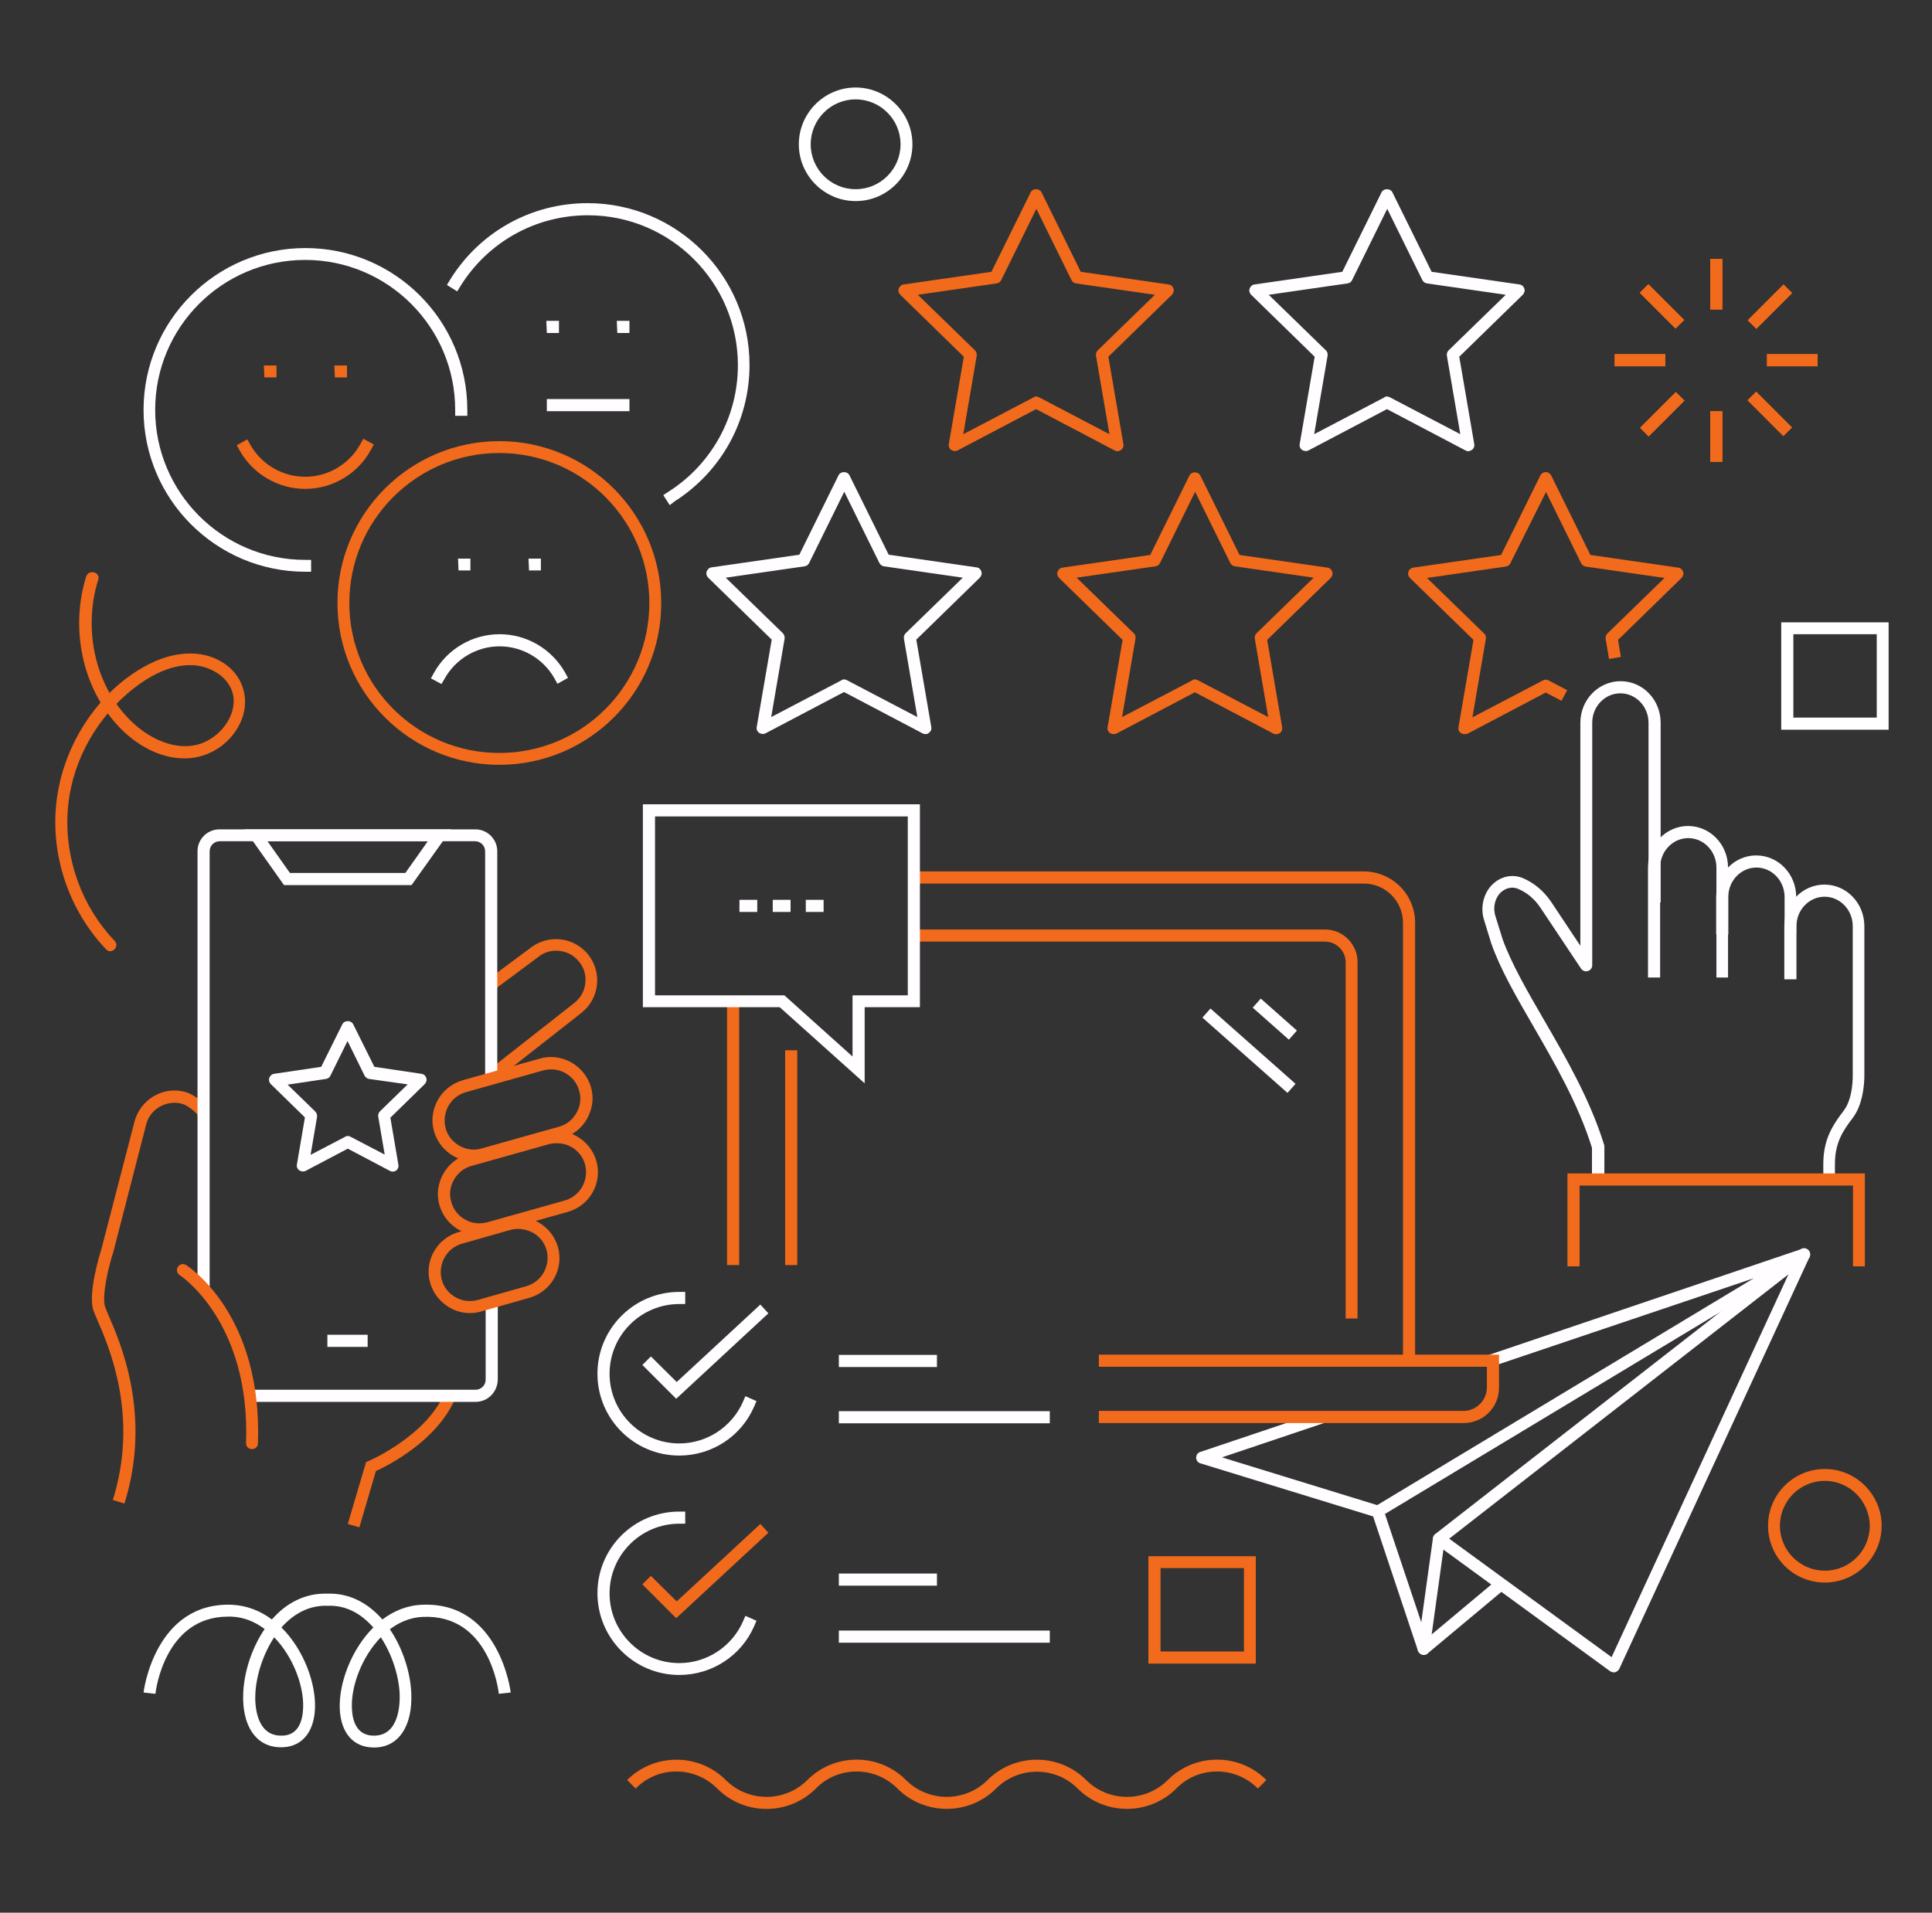 <?xml version="1.0" encoding="utf-8"?>
<!-- Generator: Adobe Illustrator 26.0.1, SVG Export Plug-In . SVG Version: 6.00 Build 0)  -->
<svg version="1.1" id="Layer_1" xmlns="http://www.w3.org/2000/svg" xmlns:xlink="http://www.w3.org/1999/xlink" x="0px" y="0px"
	 viewBox="0 0 748.3 741" style="enable-background:new 0 0 748.3 741;" xml:space="preserve">
<rect x="0" y="0" width="748.3" height="741" fill="#333333" stroke="none"/>
<style type="text/css">
	.st0{fill:#FFFDFF;}
	.st1{fill:#F26A1B;}
	.st2{fill:none;stroke:#FFFDFF;stroke-miterlimit:10;}
	.st3{fill:#FFFFFF;}
</style>
<g>
	<g>
		<g>
			<path class="st0" d="M533.6,587.9c-0.2,0-0.5,0-0.7-0.1l-68-20.9c-1-0.3-1.6-1.2-1.6-2.2c0-1,0.6-1.9,1.6-2.2l46.4-15.6l1.5,4.4
				l-39.5,13.3l60.1,18.5l145.9-87.9l-102.6,34.6l-1.5-4.4L698,483.8c1.1-0.4,2.4,0.1,2.9,1.2c0.5,1.1,0.1,2.4-0.9,3l-165.2,99.5
				C534.5,587.8,534,587.9,533.6,587.9z"/>
		</g>
		<g>
			<path class="st0" d="M625.1,647.9c-0.5,0-1-0.2-1.4-0.4L556,598.1c-0.6-0.4-0.9-1.1-1-1.9c0-0.7,0.3-1.4,0.9-1.9l141.4-110.2
				c0.9-0.7,2-0.7,2.9,0c0.8,0.7,1.1,1.8,0.7,2.8l-73.7,159.6c-0.3,0.6-0.9,1.1-1.5,1.3C625.5,647.9,625.3,647.9,625.1,647.9z
				 M561.3,596.1l62.9,45.9l68.5-148.3L561.3,596.1z"/>
		</g>
		<g>
			<path class="st0" d="M551.4,641.1c-0.2,0-0.4,0-0.6-0.1c-0.7-0.2-1.3-0.8-1.6-1.5l-18.5-55.4l4.4-1.5l17.5,52.2l28.2-23.6l3,3.6
				l-30.9,25.8C552.5,641,552,641.1,551.4,641.1z"/>
		</g>
		<g>
			<path class="st0" d="M551.4,641.1c-0.1,0-0.2,0-0.3,0c-1.3-0.2-2.2-1.4-2-2.6l5.9-42.6c0.2-1.3,1.4-2.1,2.6-2
				c1.3,0.2,2.2,1.4,2,2.6l-5.9,42.6C553.6,640.3,552.6,641.1,551.4,641.1z"/>
		</g>
	</g>
	<g>
		<g>
			<g>
				<g>
					<path class="st0" d="M263.1,563.9c-17.5,0-31.7-14.2-31.7-31.7c0-17.5,14.2-31.7,31.7-31.7h2.3v4.7h-2.3c-14.9,0-27,12.1-27,27
						c0,14.9,12.1,27,27,27c10.7,0,20.4-6.4,24.7-16.2l0.9-2.1l4.3,1.9l-0.9,2.1C287.1,556.5,275.7,563.9,263.1,563.9z"/>
				</g>
				<g>
					<polygon class="st0" points="261.9,541.9 248.8,528.8 252.1,525.5 262.1,535.4 294.5,505.4 297.6,508.8 					"/>
				</g>
			</g>
		</g>
		<g>
			<rect x="324.9" y="524.9" class="st0" width="38" height="4.7"/>
		</g>
		<g>
			<rect x="324.9" y="546.7" class="st0" width="81.7" height="4.7"/>
		</g>
		<g>
			<g>
				<g>
					<path class="st0" d="M263.1,648.9c-17.5,0-31.7-14.2-31.7-31.7c0-17.5,14.2-31.6,31.7-31.6h2.3v4.7h-2.3c-14.9,0-27,12.1-27,27
						c0,14.9,12.1,27,27,27c10.7,0,20.4-6.4,24.7-16.2l0.9-2.1l4.3,1.9l-0.9,2.1C287.1,641.5,275.7,648.9,263.1,648.9z"/>
				</g>
				<g>
					<polygon class="st1" points="261.9,626.9 248.8,613.8 252.1,610.5 262.1,620.4 294.5,590.4 297.6,593.8 					"/>
				</g>
			</g>
		</g>
		<g>
			<rect x="324.9" y="609.6" class="st0" width="38" height="4.7"/>
		</g>
		<g>
			<rect x="324.9" y="631.7" class="st0" width="81.7" height="4.7"/>
		</g>
	</g>
	<g>
		<g>
			<g>
				<g>
					<path class="st0" d="M358.4,284.4c-0.4,0-0.7-0.1-1.1-0.3l-30.4-16l-30.4,16c-0.8,0.4-1.7,0.3-2.5-0.2
						c-0.7-0.5-1.1-1.4-0.9-2.3l5.8-33.8l-24.6-24c-0.6-0.6-0.9-1.5-0.6-2.4c0.3-0.8,1-1.5,1.9-1.6l34-4.9l15.2-30.8
						c0.8-1.6,3.4-1.6,4.2,0l15.2,30.8l34,4.9c0.9,0.1,1.6,0.7,1.9,1.6c0.3,0.8,0,1.8-0.6,2.4l-24.6,24l5.8,33.8
						c0.2,0.9-0.2,1.8-0.9,2.3C359.4,284.3,358.9,284.4,358.4,284.4z M326.9,263.2c0.4,0,0.7,0.1,1.1,0.3l27.3,14.3l-5.2-30.4
						c-0.1-0.8,0.1-1.5,0.7-2.1l22.1-21.5l-30.5-4.4c-0.8-0.1-1.4-0.6-1.8-1.3l-13.6-27.6l-13.6,27.6c-0.3,0.7-1,1.2-1.8,1.3
						l-30.5,4.4l22.1,21.5c0.5,0.5,0.8,1.3,0.7,2.1l-5.2,30.4l27.3-14.3C326.2,263.3,326.6,263.2,326.9,263.2z"/>
				</g>
			</g>
		</g>
		<g>
			<g>
				<g>
					<path class="st1" d="M431.3,284.4c-0.5,0-1-0.2-1.4-0.4c-0.7-0.5-1.1-1.4-0.9-2.3l5.8-33.8l-24.6-24c-0.6-0.6-0.9-1.5-0.6-2.4
						c0.3-0.8,1-1.5,1.9-1.6l34-4.9l15.2-30.8c0.8-1.6,3.4-1.6,4.2,0l15.2,30.8l34,4.9c0.9,0.1,1.6,0.7,1.9,1.6
						c0.3,0.8,0,1.8-0.6,2.4l-24.6,24l5.8,33.8c0.2,0.9-0.2,1.8-0.9,2.3c-0.7,0.5-1.7,0.6-2.5,0.2l-30.4-16l-30.4,16
						C432.1,284.3,431.7,284.4,431.3,284.4z M462.8,263.2c0.4,0,0.7,0.1,1.1,0.3l27.3,14.3l-5.2-30.4c-0.1-0.8,0.1-1.5,0.7-2.1
						l22.1-21.5l-30.5-4.4c-0.8-0.1-1.4-0.6-1.8-1.3l-13.6-27.6l-13.6,27.6c-0.3,0.7-1,1.2-1.8,1.3l-30.5,4.4l22.1,21.5
						c0.6,0.5,0.8,1.3,0.7,2.1l-5.2,30.4l27.3-14.3C462,263.3,462.4,263.2,462.8,263.2z"/>
				</g>
			</g>
		</g>
		<g>
			<g>
				<g>
					<path class="st1" d="M567.2,284.4c-0.5,0-1-0.2-1.4-0.4c-0.7-0.5-1.1-1.4-0.9-2.3l5.8-33.8l-24.6-24c-0.6-0.6-0.9-1.5-0.6-2.4
						c0.3-0.8,1-1.5,1.9-1.6l34-4.9l15.2-30.8c0.4-0.8,1.2-1.3,2.1-1.3l0,0c0.9,0,1.7,0.5,2.1,1.3l15.2,30.8l34,4.9
						c0.9,0.1,1.6,0.7,1.9,1.6c0.3,0.8,0,1.8-0.6,2.4l-24.6,24l1.1,6.6l-4.6,0.8l-1.3-7.8c-0.1-0.8,0.1-1.5,0.7-2.1l22.1-21.5
						l-30.5-4.4c-0.8-0.1-1.4-0.6-1.8-1.3l-13.6-27.6L585,218.2c-0.3,0.7-1,1.2-1.8,1.3l-30.5,4.4l22.1,21.5
						c0.6,0.5,0.8,1.3,0.7,2.1l-5.2,30.4l27.3-14.3c0.7-0.4,1.5-0.4,2.2,0l7.2,3.8l-2.2,4.1l-6.1-3.2l-30.4,16
						C567.9,284.3,567.6,284.4,567.2,284.4z"/>
				</g>
			</g>
		</g>
		<g>
			<g>
				<g>
					<path class="st1" d="M432.8,174.8c-0.4,0-0.7-0.1-1.1-0.3l-30.4-16l-30.4,16c-0.8,0.4-1.7,0.3-2.5-0.2
						c-0.7-0.5-1.1-1.4-0.9-2.3l5.8-33.8l-24.6-24c-0.6-0.6-0.9-1.5-0.6-2.4c0.3-0.8,1-1.5,1.9-1.6l34-4.9l15.2-30.8
						c0.8-1.6,3.4-1.6,4.2,0l15.2,30.8l34,4.9c0.9,0.1,1.6,0.7,1.9,1.6c0.3,0.8,0,1.8-0.6,2.4l-24.6,24l5.8,33.8
						c0.2,0.9-0.2,1.8-0.9,2.3C433.8,174.6,433.3,174.8,432.8,174.8z M401.3,153.6c0.4,0,0.7,0.1,1.1,0.3l27.3,14.3l-5.2-30.4
						c-0.1-0.8,0.1-1.5,0.7-2.1l22.1-21.5l-30.5-4.4c-0.8-0.1-1.4-0.6-1.8-1.3l-13.6-27.6l-13.6,27.6c-0.3,0.7-1,1.2-1.8,1.3
						l-30.5,4.4l22.1,21.5c0.5,0.5,0.8,1.3,0.7,2.1l-5.2,30.4l27.3-14.3C400.6,153.6,401,153.6,401.3,153.6z"/>
				</g>
			</g>
		</g>
		<g>
			<g>
				<g>
					<path class="st0" d="M568.7,174.8c-0.4,0-0.7-0.1-1.1-0.3l-30.4-16l-30.4,16c-0.8,0.4-1.7,0.3-2.5-0.2
						c-0.7-0.5-1.1-1.4-0.9-2.3l5.8-33.8l-24.6-24c-0.6-0.6-0.9-1.5-0.6-2.4c0.3-0.8,1-1.5,1.9-1.6l34-4.9l15.2-30.8
						c0.8-1.6,3.4-1.6,4.2,0l15.2,30.8l34,4.9c0.9,0.1,1.6,0.7,1.9,1.6c0.3,0.8,0,1.8-0.6,2.4l-24.6,24L571,172
						c0.2,0.9-0.2,1.8-0.9,2.3C569.6,174.6,569.1,174.8,568.7,174.8z M537.2,153.6c0.4,0,0.7,0.1,1.1,0.3l27.3,14.3l-5.2-30.4
						c-0.1-0.8,0.1-1.5,0.7-2.1l22.1-21.5l-30.5-4.4c-0.8-0.1-1.4-0.6-1.8-1.3l-13.6-27.6l-13.6,27.6c-0.3,0.7-1,1.2-1.8,1.3
						l-30.5,4.4l22.1,21.5c0.6,0.5,0.8,1.3,0.7,2.1l-5.2,30.4l27.3-14.3C536.4,153.6,536.8,153.6,537.2,153.6z"/>
				</g>
			</g>
		</g>
		<g>
			<g>
				<g>
					<path class="st0" d="M669.5,378.7h-4.7v-42.6c0-6.3-4.9-11.4-10.9-11.4c-6,0-10.9,5.1-10.9,11.4v42.6h-4.7v-42.6
						c0-8.9,7-16.1,15.5-16.1c8.6,0,15.5,7.2,15.5,16.1V378.7z"/>
				</g>
				<g>
					<path class="st0" d="M695.9,362h-4.7v-14.5c0-6.3-4.9-11.4-10.9-11.4c-6,0-10.9,5.1-10.9,11.4V362h-4.7v-14.5
						c0-8.9,7-16.1,15.5-16.1c8.6,0,15.5,7.2,15.5,16.1V362z"/>
				</g>
				<g>
					<path class="st0" d="M710.9,457h-4.7v-6c0-9.6,3.6-15.1,7.9-20.7c3.8-5,3.5-13.9,3.5-14v-57.5c0-6.3-4.9-11.4-10.9-11.4
						c-6,0-10.9,5.1-10.9,11.4v20.6h-4.7v-20.6c0-8.9,7-16.1,15.5-16.1c8.6,0,15.5,7.2,15.5,16.1v57.4c0,0.4,0.3,10.6-4.5,16.9
						c-3.9,5.1-6.9,9.7-6.9,17.9V457z"/>
				</g>
				<g>
					<path class="st0" d="M621.3,457h-4.7v-12.3c-5.2-16.8-14.5-32.9-22.7-47.1c-6.6-11.4-12.8-22.1-16.3-32.1l-2.8-9.1
						c-1.5-4.7-0.3-10,2.9-13.4c3.3-3.5,8.1-4.6,12.4-2.7c4.3,1.9,7.9,5,10.7,9.1l11.3,17V280c0-8.9,7-16.1,15.6-16.1
						c8.6,0,15.5,7.2,15.5,16.1v69.6h-4.7V280c0-6.3-4.9-11.4-10.9-11.4c-6,0-10.9,5.1-10.9,11.4v94c0,1-0.7,1.9-1.7,2.2
						c-1,0.3-2-0.1-2.6-0.9l-15.6-23.4c-2.2-3.4-5.2-6-8.7-7.5c-2.4-1.1-5.1-0.4-7.1,1.6c-2.1,2.3-2.8,5.8-1.8,8.9l2.8,9
						c3.4,9.4,9.5,20,16,31.2c8.4,14.5,17.9,30.9,23.3,48.4c0.1,0.2,0.1,0.5,0.1,0.7V457z"/>
				</g>
				<g>
					<polygon class="st1" points="722.3,490.6 717.7,490.6 717.7,459.3 611.8,459.3 611.8,490.6 607.1,490.6 607.1,454.6 
						722.3,454.6 					"/>
				</g>
			</g>
		</g>
	</g>
	<g>
		<g>
			<path class="st1" d="M566.9,551.3H425.6v-4.7h141.2c5,0,9.1-4.1,9.1-9.1v-8H425.6v-4.7h155v12.6
				C580.7,545.2,574.5,551.3,566.9,551.3z"/>
		</g>
		<g>
			<rect x="281.6" y="387.9" class="st1" width="4.7" height="102.2"/>
		</g>
		<g>
			<path class="st1" d="M548.1,527.3h-4.7V357.5c0-8.4-6.8-15.2-15.2-15.2H354v-4.7h174.2c11,0,19.9,8.9,19.9,19.9V527.3z"/>
		</g>
		<g>
			<path class="st1" d="M525.9,510.8h-4.7v-138c0-4.4-3.6-8-8-8H354v-4.7h159.2c7,0,12.6,5.7,12.6,12.6V510.8z"/>
		</g>
		<g>
			<rect x="304.1" y="406.9" class="st1" width="4.7" height="83.2"/>
		</g>
		<g>
			
				<rect x="491.3" y="385.7" transform="matrix(0.663 -0.749 0.749 0.663 -129.419 502.642)" class="st0" width="4.7" height="18.7"/>
		</g>
		<g>
			
				<rect x="481.3" y="385.3" transform="matrix(0.663 -0.749 0.749 0.663 -141.971 499.273)" class="st0" width="4.7" height="44"/>
		</g>
		<g>
			<path class="st0" d="M334.9,419.7L302,390.2h-53l0-78.6h107.3v78.6l-21.4,0V419.7z M253.7,385.6h50.1l26.4,23.7v-23.7l21.4,0
				v-69.3h-97.9L253.7,385.6z"/>
		</g>
		<g>
			<g>
				<g>
					<g>
						<g>
							<rect x="286.4" y="348.6" class="st0" width="6.9" height="4.7"/>
						</g>
					</g>
				</g>
			</g>
			<g>
				<g>
					<g>
						<g>
							<rect x="299.3" y="348.6" class="st0" width="6.9" height="4.7"/>
						</g>
					</g>
				</g>
			</g>
			<g>
				<g>
					<g>
						<g>
							<rect x="312.1" y="348.6" class="st0" width="6.9" height="4.7"/>
						</g>
					</g>
				</g>
			</g>
		</g>
	</g>
	<g>
		<g>
			<path class="st0" d="M120.6,221.5h-2.3c-34.6,0-62.7-28.1-62.7-62.7c0-34.6,28.1-62.7,62.7-62.7c34.6,0,62.7,28.1,62.7,62.7v2.3
				h-4.7v-2.3c0-32-26-58.1-58.1-58.1s-58.1,26-58.1,58.1c0,32,26,58.1,58.1,58.1h2.3V221.5z"/>
		</g>
		<g>
			<g>
				<path class="st1" d="M118.2,189.4c-10.5,0-20.2-5.7-25.4-14.9l-1.1-2l4.1-2.3l1.1,2c4.3,7.7,12.5,12.5,21.3,12.5
					c8.9,0,17.1-4.9,21.4-12.7l1.1-2l4.1,2.2l-1.1,2C138.6,183.6,128.8,189.4,118.2,189.4z"/>
			</g>
			<g>
				<polygon class="st1" points="107.1,146.2 102.4,146.2 102.2,141.6 107.1,141.6 				"/>
			</g>
			<g>
				<polygon class="st1" points="134.4,146.2 129.7,146.2 129.5,141.6 134.4,141.6 				"/>
			</g>
		</g>
		<g>
			<path class="st1" d="M193.4,296.3c-34.6,0-62.7-28.1-62.7-62.7c0-34.6,28.1-62.7,62.7-62.7s62.7,28.1,62.7,62.7
				C256.2,268.2,228,296.3,193.4,296.3z M193.4,175.5c-32,0-58.1,26-58.1,58.1c0,32,26,58.1,58.1,58.1s58.1-26,58.1-58.1
				C251.5,201.6,225.5,175.5,193.4,175.5z"/>
		</g>
		<g>
			<g>
				<path class="st0" d="M171,265l-4.1-2.2l1.1-2c5.1-9.3,14.9-15.1,25.5-15.1c10.5,0,20.2,5.7,25.4,14.9l1.1,2l-4.1,2.3l-1.1-2
					c-4.3-7.7-12.5-12.5-21.3-12.5c-8.9,0-17.1,4.9-21.4,12.7L171,265z"/>
			</g>
			<g>
				<polygon class="st0" points="182.2,221 177.6,221 177.4,216.4 182.2,216.4 				"/>
			</g>
			<g>
				<polygon class="st0" points="209.5,221 204.9,221 204.7,216.4 209.5,216.4 				"/>
			</g>
		</g>
		<g>
			<path class="st0" d="M259.4,195.7l-2.5-3.9l2-1.3c16.8-10.7,26.9-29.1,26.9-49c0-32-26-58.1-58.1-58.1
				c-20.2,0-38.7,10.3-49.4,27.5l-1.2,2l-4-2.5l1.2-2c11.5-18.6,31.5-29.7,53.3-29.7c34.6,0,62.7,28.1,62.7,62.7
				c0,21.6-10.9,41.3-29.1,52.9L259.4,195.7z"/>
		</g>
		<g>
			<g>
				<polygon class="st0" points="216.5,129 211.8,129 211.6,124.3 216.5,124.3 				"/>
			</g>
			<g>
				<polygon class="st0" points="243.8,129 239.1,129 238.9,124.3 243.8,124.3 				"/>
			</g>
		</g>
		<g>
			<rect x="211.8" y="154.6" class="st0" width="32" height="4.7"/>
		</g>
	</g>
	<g>
		<g>
			<path class="st1" d="M191.8,418.6l-2.9-3.7l33.6-26.4c2.4-1.9,3.9-4.6,4.2-7.6c0.4-3-0.5-6-2.4-8.3c-1.9-2.4-4.6-3.9-7.6-4.2
				c-3-0.4-6,0.5-8.3,2.4l-16.8,12.5l-2.8-3.7l16.7-12.4c6.9-5.4,16.9-4.2,22.4,2.7c2.6,3.4,3.8,7.5,3.3,11.8c-0.5,4.2-2.6,8-6,10.7
				L191.8,418.6z"/>
		</g>
		<g>
			<path class="st2" d="M179.8,419.2"/>
		</g>
		<g>
			<path class="st1" d="M139.2,591.7l-4.5-1.3l7.1-24l1-0.4c0.2-0.1,22.3-9.6,29.4-26.4l4.3,1.8c-7,16.7-26.1,26.3-30.9,28.5
				L139.2,591.7z"/>
		</g>
		<g>
			<path class="st1" d="M48.2,582.5l-4.5-1.4c10.2-32.5-1.5-59.4-5.9-69.5c-0.7-1.7-1.3-3-1.6-3.8c-2.3-6.8,2.6-22.3,3.1-24
				l12.8-49.3c1.1-4.1,3.7-7.6,7.4-9.8c3.7-2.2,8-2.8,12.1-1.7c3.6,0.9,7.3,4.3,8.9,6.2l-3.5,3.1c-1.7-1.9-4.5-4.2-6.6-4.7
				c-2.9-0.8-6-0.3-8.6,1.2c-2.6,1.5-4.5,4-5.2,6.9L43.9,485c-2,6.1-4.5,17.2-3.2,21.3c0.3,0.8,0.8,1.9,1.4,3.4
				C46.7,520.3,58.9,548.3,48.2,582.5z"/>
		</g>
		<g>
			<g>
				<g>
					<path class="st2" d="M190.4,477.2"/>
				</g>
				<g>
					<path class="st0" d="M81.2,499.3h-4.7V329.8c0-4.7,3.8-8.5,8.5-8.5h99.1c4.7,0,8.5,3.8,8.5,8.5v87h-4.7v-87
						c0-2.1-1.7-3.9-3.9-3.9H85.1c-2.1,0-3.9,1.7-3.9,3.9V499.3z"/>
				</g>
				<g>
					<path class="st0" d="M184.2,543.1H96.8v-4.7h87.4c2.1,0,3.9-1.7,3.9-3.9v-30.3h4.7v30.3C192.7,539.3,188.9,543.1,184.2,543.1z"
						/>
				</g>
				<g>
					<rect x="126.8" y="517.1" class="st0" width="15.6" height="4.7"/>
				</g>
			</g>
			<g>
				<path class="st0" d="M159.4,342.9h-49.4l-15.3-21.6h80.1L159.4,342.9z M112.3,338.2H157l8.7-12.3h-62.1L112.3,338.2z"/>
			</g>
		</g>
		<g>
			<g>
				<g>
					<g>
						<path class="st0" d="M152.1,453.9c-0.4,0-0.7-0.1-1.1-0.3l-16.3-8.6l-16.3,8.6c-0.8,0.4-1.7,0.3-2.5-0.2
							c-0.7-0.5-1.1-1.4-0.9-2.3l3.1-18.2l-13.2-12.9c-0.6-0.6-0.9-1.5-0.6-2.4c0.3-0.8,1-1.5,1.9-1.6l18.2-2.7l8.2-16.5
							c0.8-1.6,3.4-1.6,4.2,0l8.2,16.5l18.2,2.7c0.9,0.1,1.6,0.7,1.9,1.6c0.3,0.8,0,1.8-0.6,2.4L151.2,433l3.1,18.2
							c0.2,0.9-0.2,1.8-0.9,2.3C153,453.8,152.5,453.9,152.1,453.9z M134.7,440.1c0.4,0,0.7,0.1,1.1,0.3l13.2,6.9l-2.5-14.7
							c-0.1-0.8,0.1-1.5,0.7-2.1l10.7-10.4L143,418c-0.8-0.1-1.4-0.6-1.8-1.3l-6.6-13.4l-6.6,13.4c-0.3,0.7-1,1.2-1.8,1.3l-14.8,2.2
							l10.7,10.4c0.5,0.5,0.8,1.3,0.7,2.1l-2.5,14.7l13.2-6.9C133.9,440.2,134.3,440.1,134.7,440.1z"/>
					</g>
				</g>
			</g>
		</g>
		<g>
			<path class="st1" d="M97.6,561.4C97.6,561.4,97.6,561.4,97.6,561.4c-1.4,0-2.4-1.1-2.3-2.4c1.7-47-25.4-64.8-25.7-65
				c-1.1-0.7-1.4-2.1-0.7-3.2c0.7-1.1,2.1-1.4,3.2-0.7c1.2,0.8,29.6,19.3,27.8,69.1C99.9,560.4,98.9,561.4,97.6,561.4z"/>
		</g>
		<g>
			<g>
				<path class="st1" d="M185.6,478.6c-2.7,0-5.4-0.7-7.8-2.1c-3.7-2.1-6.4-5.5-7.6-9.6c-1.2-4.1-0.6-8.4,1.5-12.2
					c2.1-3.7,5.5-6.4,9.6-7.6l29.9-8.4c4.1-1.2,8.4-0.6,12.2,1.5c3.7,2.1,6.4,5.5,7.6,9.6c2.4,8.5-2.6,17.3-11.1,19.7l-29.9,8.4
					C188.5,478.4,187,478.6,185.6,478.6z M215.6,442.9c-1,0-2.1,0.1-3.1,0.4l-29.9,8.4c-2.9,0.8-5.3,2.7-6.8,5.4
					c-1.5,2.6-1.9,5.7-1,8.6c0.8,2.9,2.7,5.3,5.4,6.8c2.6,1.5,5.7,1.8,8.6,1l29.9-8.4c6-1.7,9.5-7.9,7.9-14
					c-0.8-2.9-2.7-5.3-5.4-6.8C219.4,443.3,217.5,442.9,215.6,442.9z"/>
			</g>
			<g>
				<path class="st1" d="M182,508.7c-2.7,0-5.4-0.7-7.8-2.1c-3.7-2.1-6.4-5.5-7.6-9.6c-2.4-8.5,2.6-17.3,11.1-19.7l18.6-5.3
					c4.1-1.2,8.4-0.6,12.2,1.5c3.7,2.1,6.4,5.5,7.6,9.6c2.4,8.5-2.6,17.3-11.1,19.7l-18.7,5.3C184.9,508.5,183.5,508.7,182,508.7z
					 M200.7,476.1c-1,0-2.1,0.1-3.1,0.4l-18.6,5.3c-6,1.7-9.5,7.9-7.9,14c0.8,2.9,2.7,5.3,5.4,6.8c2.6,1.5,5.7,1.8,8.6,1l18.7-5.3
					c6-1.7,9.5-7.9,7.9-14c-0.8-2.9-2.7-5.3-5.4-6.8C204.5,476.6,202.6,476.1,200.7,476.1z"/>
			</g>
			<g>
				<path class="st1" d="M183.5,450c-2.7,0-5.4-0.7-7.8-2.1c-3.7-2.1-6.4-5.5-7.6-9.6c-1.2-4.1-0.6-8.4,1.5-12.2
					c2.1-3.7,5.5-6.4,9.6-7.6l29.9-8.4c4.1-1.2,8.4-0.6,12.2,1.5c3.7,2.1,6.4,5.5,7.6,9.6c1.2,4.1,0.6,8.4-1.5,12.2
					c-2.1,3.7-5.5,6.4-9.6,7.6l-29.9,8.4C186.4,449.8,184.9,450,183.5,450z M213.5,414.3c-1,0-2.1,0.1-3.1,0.4l-29.9,8.4
					c-6,1.7-9.5,7.9-7.9,14c0.8,2.9,2.7,5.3,5.4,6.8c2.6,1.5,5.7,1.9,8.6,1l29.9-8.4c2.9-0.8,5.3-2.7,6.8-5.4c1.5-2.6,1.9-5.7,1-8.6
					c-0.8-2.9-2.7-5.3-5.4-6.8C217.3,414.8,215.4,414.3,213.5,414.3z"/>
			</g>
		</g>
	</g>
	<g>
		<g>
			<rect x="662.4" y="100.3" class="st1" width="4.7" height="19.6"/>
		</g>
		<g>
			<rect x="662.4" y="159.3" class="st1" width="4.7" height="19.6"/>
		</g>
		<g>
			<rect x="662.4" y="100.3" class="st1" width="4.7" height="19.6"/>
		</g>
		<g>
			<rect x="662.4" y="159.3" class="st1" width="4.7" height="19.6"/>
		</g>
		<g>
			<rect x="684.4" y="137.2" class="st1" width="19.6" height="4.7"/>
		</g>
		<g>
			<rect x="625.4" y="137.2" class="st1" width="19.6" height="4.7"/>
		</g>
		<g>
			<rect x="684.4" y="137.2" class="st1" width="19.6" height="4.7"/>
		</g>
		<g>
			<rect x="625.4" y="137.2" class="st1" width="19.6" height="4.7"/>
		</g>
		<g>
			
				<rect x="675.8" y="116.4" transform="matrix(0.707 -0.707 0.707 0.707 116.859 519.559)" class="st1" width="19.6" height="4.7"/>
		</g>
		<g>
			
				<rect x="634.1" y="158.1" transform="matrix(0.707 -0.707 0.707 0.707 75.144 502.28)" class="st1" width="19.6" height="4.7"/>
		</g>
		<g>
			
				<rect x="675.8" y="116.4" transform="matrix(0.707 -0.707 0.707 0.707 116.859 519.559)" class="st1" width="19.6" height="4.7"/>
		</g>
		<g>
			
				<rect x="634.1" y="158.1" transform="matrix(0.707 -0.707 0.707 0.707 75.144 502.28)" class="st1" width="19.6" height="4.7"/>
		</g>
		<g>
			
				<rect x="683.3" y="150.6" transform="matrix(0.707 -0.707 0.707 0.707 87.307 531.688)" class="st1" width="4.7" height="19.6"/>
		</g>
		<g>
			
				<rect x="641.5" y="108.9" transform="matrix(0.707 -0.707 0.707 0.707 104.585 489.981)" class="st1" width="4.7" height="19.6"/>
		</g>
		<g>
			
				<rect x="683.3" y="150.6" transform="matrix(0.707 -0.707 0.707 0.707 87.307 531.688)" class="st1" width="4.7" height="19.6"/>
		</g>
		<g>
			
				<rect x="641.5" y="108.9" transform="matrix(0.707 -0.707 0.707 0.707 104.585 489.981)" class="st1" width="4.7" height="19.6"/>
		</g>
	</g>
	<g>
		<g>
			<path class="st1" d="M33.4,223.3c-6.2,19.7-1.8,42.9,12.5,58.1c6.7,7.1,16,12.6,26,12.4c8.8-0.1,17.1-5.4,21-13.4
				c3.9-8,2.1-17.2-5.1-22.7c-8.2-6.2-19-5.4-28-1.4c-18.5,8.4-32.1,27.2-36.6,46.7c-5.4,23,1.7,47.8,17.9,64.8
				c2.1,2.2,5.4-1.1,3.3-3.3c-12.6-13.2-19.3-31.5-18.2-49.8c1-17.5,9.6-34.2,22.8-45.7c7-6.1,16.1-11.7,25.7-11.3
				c7.9,0.4,16.3,6,15.8,14.7c-0.5,7.5-7,14.3-14.1,16.1c-8.7,2.2-18-2.2-24.4-8c-15.3-13.8-20-36.9-13.9-56.1
				C38.9,221.7,34.4,220.4,33.4,223.3L33.4,223.3z"/>
		</g>
	</g>
	<g>
		<path class="st1" d="M296.9,700.8c-6.9,0-13.8-2.6-19.1-7.9c-4.2-4.2-9.8-6.6-15.8-6.6c-6,0-11.6,2.3-15.8,6.6l-3.3-3.3
			c10.5-10.5,27.7-10.5,38.2,0c8.7,8.7,22.9,8.7,31.6,0c5.1-5.1,11.9-7.9,19.1-7.9c7.2,0,14,2.8,19.1,7.9c8.7,8.7,22.9,8.7,31.6,0
			c10.5-10.5,27.7-10.5,38.2,0c8.7,8.7,22.9,8.7,31.6,0c5.1-5.1,11.9-7.9,19.1-7.9c7.2,0,14,2.8,19.1,7.9l-3.3,3.3
			c-4.2-4.2-9.8-6.6-15.8-6.6c-6,0-11.6,2.3-15.8,6.6c-10.5,10.5-27.7,10.5-38.2,0c-8.7-8.7-22.9-8.7-31.6,0
			c-10.5,10.5-27.7,10.5-38.2,0c-4.2-4.2-9.8-6.6-15.8-6.6c-6,0-11.6,2.3-15.8,6.6C310.8,698.1,303.9,700.8,296.9,700.8z"/>
	</g>
	<g>
		<path class="st1" d="M486.4,644.5h-41.6v-41.6h41.6V644.5z M449.5,639.8h32.3v-32.3h-32.3V639.8z"/>
	</g>
	<g>
		<path class="st1" d="M706.8,613.1c-12.2,0-22-9.9-22-22c0-12.2,9.9-22,22-22c12.1,0,22,9.9,22,22
			C728.8,603.2,718.9,613.1,706.8,613.1z M706.8,573.7c-9.6,0-17.4,7.8-17.4,17.4c0,9.6,7.8,17.4,17.4,17.4
			c9.6,0,17.4-7.8,17.4-17.4C724.1,581.5,716.3,573.7,706.8,573.7z"/>
	</g>
	<g>
		<path class="st3" d="M731.5,282.7h-41.6v-41.6h41.6V282.7z M694.6,278h32.3v-32.3h-32.3V278z"/>
	</g>
	<g>
		<path class="st3" d="M331.4,77.9c-12.1,0-22-9.9-22-22c0-12.1,9.9-22,22-22c12.1,0,22,9.9,22,22C353.4,68,343.6,77.9,331.4,77.9z
			 M331.4,38.5c-9.6,0-17.4,7.8-17.4,17.4c0,9.6,7.8,17.4,17.4,17.4c9.6,0,17.4-7.8,17.4-17.4C348.8,46.3,341,38.5,331.4,38.5z"/>
	</g>
	<g>
		<path class="st3" d="M144.8,677c-7.9,0-12.8-5.6-13.2-15c-0.4-9.8,4.4-22.9,13-31.5c-4.6-5.2-10.4-8.7-17.7-8.4
			c-7.2-0.3-13.3,3.2-17.9,8.4c8.7,8.6,13.4,21.7,13,31.4c-0.4,9.8-5.7,15.4-13.9,15c-9.1-0.4-14.4-8.4-13.9-20.9
			c0.3-8,3.2-17.4,8.3-24.9c-3.7-2.8-8-4.6-12.8-4.8c-0.5,0-0.9,0-1.4,0c-24.4,0-28,28.6-28.1,29.9l-4.6-0.5c0-0.4,4.4-35.2,34.3-34
			c5.8,0.3,11,2.4,15.4,5.7c5.4-6.2,12.7-10.3,21.5-10c8.7-0.3,15.9,3.8,21.3,10c4.4-3.3,9.6-5.5,15.4-5.7
			c29.9-1.3,34.3,33.6,34.3,34l-4.6,0.5c-0.1-1.3-3.7-31-29.5-29.8c-4.7,0.2-9,2-12.7,4.8c5.1,7.5,8,16.9,8.3,24.9
			c0.5,12.5-4.8,20.6-13.9,20.9C145.3,677,145,677,144.8,677z M106.2,634.3c-4.4,6.7-7,15-7.3,22c-0.2,3.7,0.1,15.7,9.5,16.1
			c7.1,0.4,8.8-5.6,9-10.6C117.8,653.2,113.5,641.8,106.2,634.3z M147.5,634.3c-7.3,7.5-11.6,18.9-11.2,27.5c0.2,5,1.9,10.9,9,10.6
			c9.4-0.4,9.6-12.4,9.5-16.1C154.5,649.3,151.9,641,147.5,634.3z"/>
	</g>
</g>
</svg>
